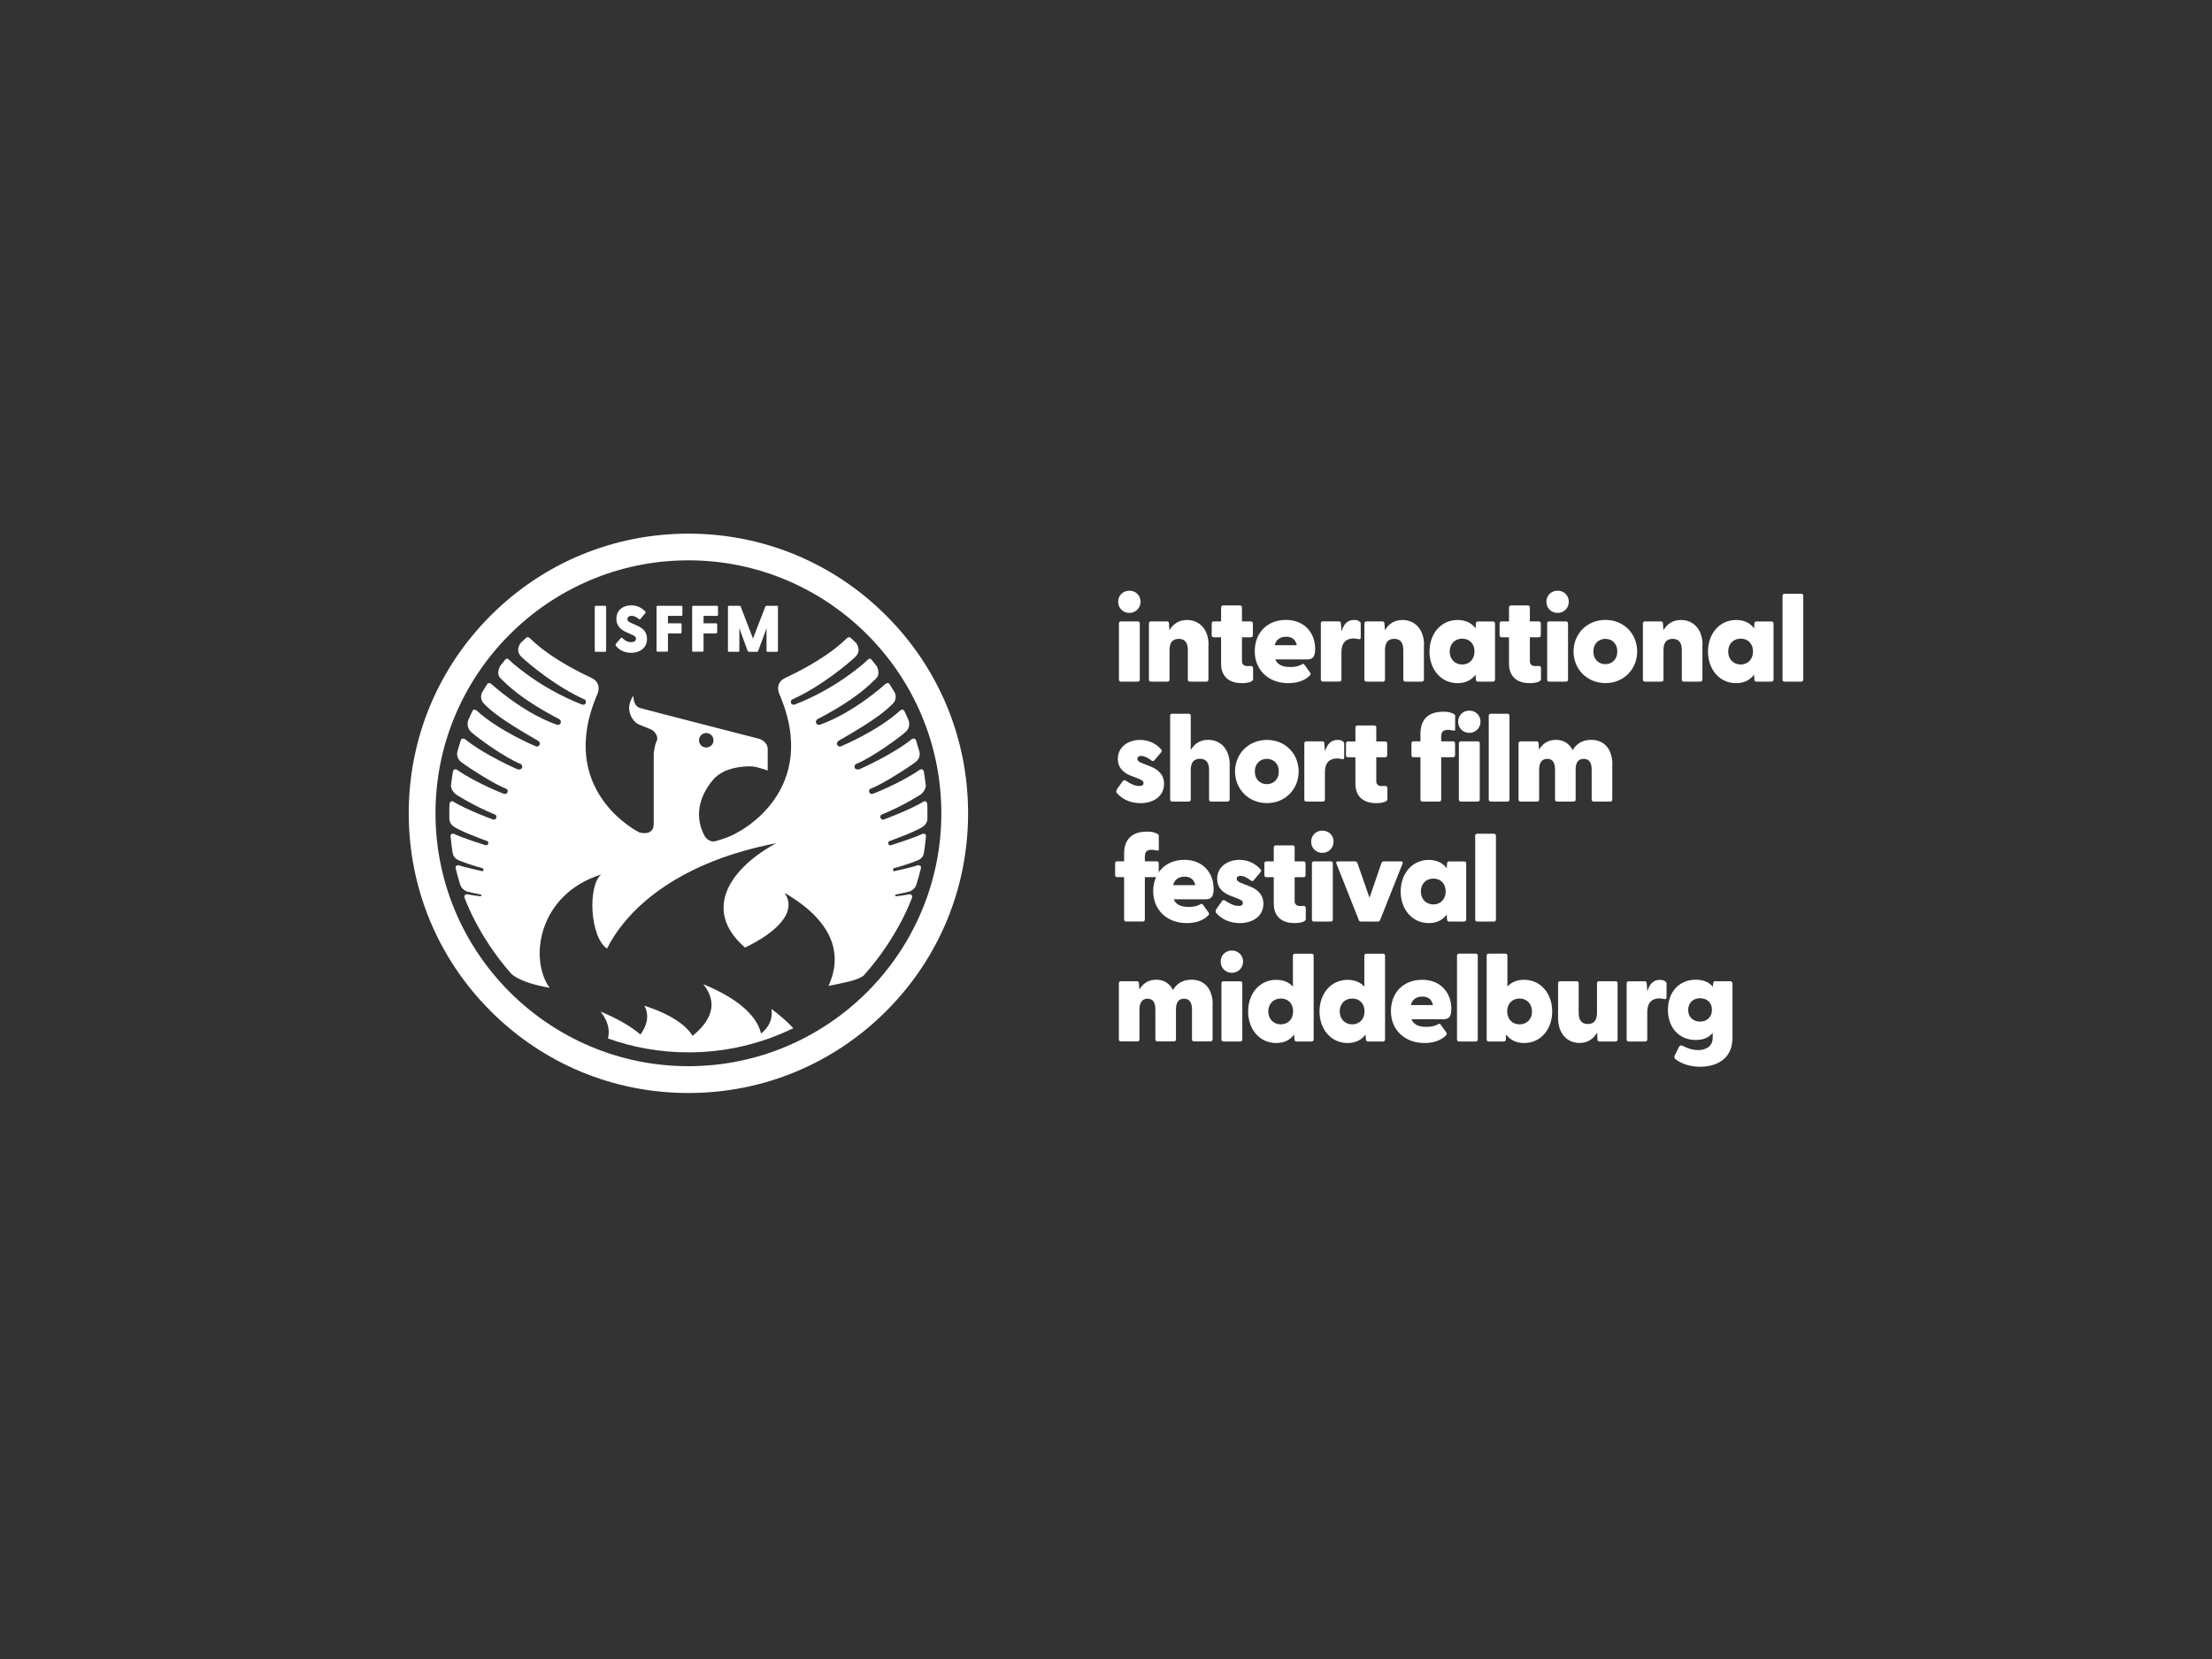 <svg xmlns="http://www.w3.org/2000/svg" id="Laag_2" viewBox="0 0 320 240"><rect x="0" y="0" width="320" height="240" fill="#333333" stroke="none"/><defs><style>.cls-1{fill:none;}.cls-1,.cls-2{stroke-width:0px;}.cls-2{fill:#fff;}</style></defs><g id="FRAME_-_invisible"><rect class="cls-1" width="320" height="240"></rect></g><g id="ISFFM"><path class="cls-2" d="m99.59,158.12c-10.81,0-20.97-4.21-28.61-11.85-7.64-7.64-11.85-17.8-11.85-28.61s4.21-20.97,11.85-28.61c7.64-7.64,17.8-11.85,28.61-11.85s20.97,4.21,28.61,11.85,11.85,17.8,11.85,28.61-4.21,20.97-11.85,28.61c-7.64,7.64-17.8,11.85-28.61,11.85Zm0-77.06c-20.18,0-36.59,16.42-36.59,36.59s16.42,36.59,36.59,36.59,36.59-16.42,36.59-36.59-16.42-36.59-36.59-36.59Z"></path><path class="cls-2" d="m128.71,121.67c2.61-.98,3.59-1.4,4.57-1.93s.88-1.34.88-1.34c.03-.87-.02-2.18-.02-2.18-.25-.52-.57-.23-.57-.23-2.13,1.25-5.68,2.55-5.68,2.55,0,0-.38.14-.51-.22-.13-.36.18-.48.18-.48,3.29-1.35,5.72-2.96,5.72-2.96.84-.8.63-1.45.63-1.45-.07-.65-.27-1.86-.27-1.86-.16-.46-.59-.21-.59-.21-2.78,1.94-6.78,3.48-6.78,3.48,0,0-.38.11-.52-.23-.14-.34.2-.52.2-.52,1.68-.59,5.66-3.2,6.5-3.85.84-.65.55-1.52.55-1.52,0,0-.35-1.21-.48-1.62-.13-.41-.58-.2-.58-.2-2.83,2.3-7.61,4.38-7.61,4.38,0,0-.46.14-.65-.15-.19-.29.11-.58.11-.58,2.33-.93,6.43-3.92,7.24-4.68s.39-1.72.39-1.72c0,0-.36-.82-.57-1.26-.21-.44-.62-.11-.62-.11-3.18,2.93-8.47,5.14-8.47,5.14,0,0-.31.24-.59-.09s.11-.64.11-.64c5.61-3.2,6.94-4.47,7.82-5.33s.28-1.78.28-1.78c0,0-.49-.8-.69-1.11s-.55-.06-.55-.06c-5.18,4.53-9.13,5.77-9.48,5.91-.35.14-.55-.13-.55-.13-.24-.42.15-.65.15-.65,5.78-3,7.68-5.14,8.45-5.86.77-.71.11-1.83.11-1.83l-.69-.86s-.25-.39-.56-.08c-.3.31-.81.73-.81.73-4.76,3.98-9.47,5.65-9.77,5.77-.29.12-.48-.07-.48-.07-.3-.49.13-.67.13-.67,4.06-1.81,8.04-5.14,9.08-6.13,1.04-.99.09-2.07.09-2.07,0,0-.5-.48-.75-.7-.25-.22-.51.03-.51.03l-.8.73c-2.82,2.48-6.68,4.35-8.18,5.06-1.5.71-.87,2.21-.87,2.21,6.18,14.15-6,20.11-6,20.11-1.11.73-3.15,1.26-3.15,1.26-.99.3-1.6-.7-1.6-.7-1.8-3.32-.35-6.38,1.27-8.23,1.62-1.84,4.58-1.89,5.46-1.87s2.38.61,2.38.61v-3.12c0-1.1-1.23-1.48-1.23-1.48,0,0-16.13-4.14-17.21-4.45s-.99-1.81-.99-1.81c-1.48,2.19.13,3.82.53,4.05.4.23,1.41.58,2.02.85s1.11,1.16.82,1.68-.43,1.83-.43,1.83v10.15c0,1.8-1.91,1.3-2.1,1.23,0,0-12.18-5.96-6-20.11,0,0,.63-1.5-.87-2.21-1.5-.71-5.36-2.57-8.18-5.06l-.8-.73s-.26-.26-.51-.03c-.25.22-.75.7-.75.7,0,0-.95,1.08.09,2.07,1.04.99,5.02,4.32,9.08,6.13,0,0,.43.18.13.67,0,0-.18.19-.48.07-.29-.12-5.01-1.8-9.77-5.77,0,0-.51-.42-.81-.73s-.56.08-.56.08l-.69.86s-.66,1.12.11,1.83c.77.71,2.67,2.85,8.45,5.86,0,0,.39.22.15.65,0,0-.2.26-.55.13-.35-.14-4.3-1.37-9.48-5.91,0,0-.35-.25-.55.06s-.69,1.11-.69,1.11c0,0-.6.91.28,1.78s2.21,2.13,7.82,5.33c0,0,.39.31.11.64s-.59.09-.59.09c0,0-5.29-2.21-8.47-5.14,0,0-.42-.33-.62.11-.21.44-.57,1.26-.57,1.26,0,0-.41.95.39,1.72s4.9,3.76,7.24,4.68c0,0,.31.3.11.58-.19.29-.65.15-.65.15,0,0-4.78-2.07-7.61-4.38,0,0-.45-.21-.58.2-.13.41-.48,1.62-.48,1.62,0,0-.28.87.55,1.52.84.65,4.82,3.26,6.5,3.85,0,0,.34.18.2.52-.14.34-.52.23-.52.23,0,0-4-1.53-6.78-3.48,0,0-.43-.26-.59.21,0,0-.2,1.21-.27,1.86,0,0-.21.65.63,1.45,0,0,2.43,1.61,5.72,2.96,0,0,.31.12.18.48-.13.36-.51.22-.51.22,0,0-3.55-1.29-5.68-2.55,0,0-.32-.29-.57.23,0,0-.05,1.32-.02,2.18,0,0-.1.81.88,1.34s1.95.95,4.57,1.93c0,0,.23.04.17.37-.06.32-.4.23-.4.23,0,0-3.51-1.1-4.56-1.65,0,0-.53-.1-.49.36s.24,2.21.31,2.44c.07.23.11.73.99,1.09.89.36,2.55.89,3.33,1.09,0,0,.17.03.13.27-.04.25-.3.13-.3.13,0,0-2.76-.61-3.25-.83,0,0-.59-.04-.48.42.11.46.41,1.57.65,2.35.24.78.98,1.03.98,1.03,0,0,1.42.34,1.97.43,0,0,.13,0,.13.13s-.13.13-.13.13c0,0-1.35-.16-1.9-.29-.32-.06-.41.23-.41.23,0,0-.06.08,0,.25,0,0,1.88,5.49,6.78,11.04,1.14.98,3.25,1.61,5.53,2.01-2.99-4.14-1.68-13.51,7.46-16.39-1.97,1.64-1.64,9.02.84,10.72,3.21-6.36,11.02-12.66,24.5-15.25-6.53,3.5-10.89,9.59-4.53,15.1,4.33-2.08,7.69-5.06,5.71-7.92,7.09,4.12,8.47,8.91,6.36,13.47,2.02-.43,4-.72,5.06-1.47,5.08-5.64,7.03-11.31,7.03-11.31.06-.17,0-.25,0-.25,0,0-.1-.3-.41-.23-.54.13-1.9.29-1.9.29,0,0-.13,0-.13-.13s.13-.13.13-.13c.55-.09,1.97-.43,1.97-.43,0,0,.74-.25.98-1.03.24-.78.54-1.89.65-2.35.11-.46-.48-.42-.48-.42-.49.23-3.25.83-3.25.83,0,0-.26.12-.3-.13-.04-.25.13-.27.13-.27.78-.2,2.44-.73,3.33-1.09.89-.36.92-.86.99-1.09.07-.23.27-1.98.31-2.44s-.49-.36-.49-.36c-1.05.54-4.56,1.65-4.56,1.65,0,0-.35.1-.4-.23-.06-.32.17-.37.17-.37Zm-26.54-15.63c.58,0,1.05.47,1.05,1.05s-.47,1.05-1.05,1.05-1.05-.47-1.05-1.05.47-1.05,1.05-1.05Z"></path><path class="cls-2" d="m111.6,145.97c.23,1.45-.35,2.61-1.5,3.55-.54-2.22-2.68-4.79-8.35-7.14,2.29,2.88.97,5.42-1.56,7.47-.94-1.54-3.04-3.06-6.97-4.37.73,1.42.42,2.83-.57,4.18-1.3-1.12-3.16-2.24-5.77-3.32,1.1,1.38,1.37,2.69,1.07,3.89,3.64,1.3,7.56,2.01,11.65,2.01,5.44,0,10.59-1.26,15.17-3.5-.8-.86-1.83-1.78-3.15-2.76Z"></path><path class="cls-2" d="m86.04,94.14v-6.35c0-.09.06-.15.14-.15h1.36c.09,0,.15.07.15.15v6.35c0,.09-.07.15-.15.15h-1.36c-.09,0-.14-.07-.14-.15Z"></path><path class="cls-2" d="m89.08,93.35c-.05-.06-.05-.13,0-.2l.73-.84c.04-.06.11-.09.2-.02.46.42.8.61,1.26.61.42,0,.73-.13.73-.51,0-.32-.24-.42-.61-.58l-.81-.37c-.7-.32-1.41-.83-1.41-1.9,0-1.28.97-1.97,2.15-1.97.8,0,1.45.3,2.03.89.06.05.07.13.02.21l-.7.85c-.05.08-.13.1-.21.06-.43-.34-.73-.49-1.08-.49-.4,0-.61.2-.61.48,0,.34.26.42.73.64l.65.29c.69.32,1.45.77,1.45,1.92,0,1.44-1.2,2.02-2.3,2.02s-1.84-.53-2.24-1.06Z"></path><path class="cls-2" d="m94.98,94.14v-6.35c0-.09.06-.15.14-.15h3.45c.09,0,.15.07.15.15v1.16c0,.09-.07.15-.15.15h-1.94v1.07h1.82c.09,0,.15.07.15.15v1.16c0,.09-.07.15-.15.15h-1.82v2.5c0,.09-.07.15-.15.15h-1.36c-.09,0-.14-.07-.14-.15Z"></path><path class="cls-2" d="m100.13,94.14v-6.35c0-.09.06-.15.14-.15h3.45c.09,0,.15.07.15.15v1.16c0,.09-.07.15-.15.15h-1.94v1.07h1.82c.09,0,.15.07.15.15v1.16c0,.09-.07.15-.15.15h-1.82v2.5c0,.09-.07.15-.15.15h-1.36c-.09,0-.14-.07-.14-.15Z"></path><path class="cls-2" d="m112.54,87.79v6.35c0,.09-.07.15-.15.15h-1.36c-.09,0-.14-.07-.14-.15v-3.32l-.11.39-1.1,2.96c-.03.08-.1.12-.17.12h-1.17c-.08,0-.15-.05-.18-.12l-1.09-2.96-.11-.39v3.32c0,.09-.07.15-.15.15h-1.36c-.09,0-.14-.07-.14-.15v-6.35c0-.09.06-.15.14-.15h1.53c.08,0,.14.03.17.1l1.78,4.64,1.79-4.64c.03-.07.09-.1.16-.1h1.53c.09,0,.15.07.15.15Z"></path><path class="cls-2" d="m161.76,87.05c0-.89.68-1.6,1.62-1.6s1.62.71,1.62,1.6-.69,1.62-1.62,1.62-1.62-.71-1.62-1.62Zm.11,11.28v-8.15c0-.16.12-.28.28-.28h2.46c.16,0,.28.12.28.28v8.15c0,.16-.12.28-.28.28h-2.46c-.16,0-.28-.12-.28-.28Z"></path><path class="cls-2" d="m174.82,93.29v5.04c0,.16-.14.28-.3.28h-2.4c-.16,0-.28-.12-.28-.28v-4.29c0-1.09-.44-1.62-1.32-1.62s-1.33.53-1.33,1.62v4.29c0,.16-.12.28-.28.28h-2.42c-.16,0-.28-.12-.28-.28v-8.15c0-.16.12-.28.28-.28h2.35c.14,0,.27.07.27.3l.07.98c.5-.87,1.32-1.49,2.53-1.49,1.81,0,3.13,1.35,3.13,3.61Z"></path><path class="cls-2" d="m181.28,96.6v1.64c0,.46-1,.59-1.64.59-1.48,0-2.99-.66-2.99-2.83v-3.81h-1.09c-.16,0-.27-.12-.27-.28v-1.73c0-.16.11-.28.27-.28h1.09v-2.03c0-.16.12-.28.28-.28h2.46c.16,0,.28.12.28.28v2.03h1.3c.16,0,.28.12.28.28v1.73c0,.16-.12.28-.28.28h-1.3v3.49c0,.43.32.68.75.68.16,0,.3,0,.55-.02.14,0,.3.09.3.27Z"></path><path class="cls-2" d="m189.15,95.39h-4.66c.3.75,1.03,1.1,2.12,1.1.5,0,1.07-.02,1.8-.41.14-.07.23-.04.32.11l.82,1.14c.07.11.09.25-.09.41-.73.75-1.85,1.09-3.1,1.09-2.86,0-4.84-1.92-4.84-4.61s1.8-4.54,4.52-4.54,4.22,1.94,4.22,4.18c0,.94-.23,1.53-1.1,1.53Zm-4.75-2.05h3.2c-.18-.89-.78-1.23-1.55-1.23s-1.44.36-1.65,1.23Z"></path><path class="cls-2" d="m196.85,90.3v1.92c0,.23-.12.28-.37.23-.18-.04-.36-.09-.66-.09-1.05,0-1.76.6-1.76,1.96v4c0,.16-.12.28-.28.28h-2.42c-.16,0-.28-.12-.28-.28v-8.15c0-.16.12-.28.28-.28h2.35c.14,0,.27.07.27.3l.09,1.14v.04c.28-1,.82-1.69,1.81-1.69.44,0,.68.12.8.23.14.11.18.23.18.39Z"></path><path class="cls-2" d="m205.99,93.29v5.04c0,.16-.14.28-.3.28h-2.4c-.16,0-.28-.12-.28-.28v-4.29c0-1.09-.44-1.62-1.32-1.62s-1.33.53-1.33,1.62v4.29c0,.16-.12.28-.28.28h-2.42c-.16,0-.28-.12-.28-.28v-8.15c0-.16.12-.28.28-.28h2.35c.14,0,.27.07.27.3l.07.98c.5-.87,1.32-1.49,2.53-1.49,1.81,0,3.13,1.35,3.13,3.61Z"></path><path class="cls-2" d="m216.28,90.18v8.15c0,.16-.14.28-.3.28h-2.19c-.16,0-.28-.12-.28-.28l-.05-.73c-.57.76-1.41,1.23-2.6,1.23-2.4,0-4.06-1.99-4.06-4.57s1.65-4.57,4.06-4.57c1.21,0,2.05.46,2.6,1.21l.05-.71c0-.16.12-.28.28-.28h2.21c.16,0,.28.12.28.28Zm-2.97,4.06c0-1.12-.73-1.85-1.78-1.85s-1.81.75-1.81,1.87.78,1.87,1.81,1.87,1.78-.75,1.78-1.89Z"></path><path class="cls-2" d="m222.93,96.6v1.64c0,.46-1,.59-1.64.59-1.48,0-2.99-.66-2.99-2.83v-3.81h-1.09c-.16,0-.27-.12-.27-.28v-1.73c0-.16.11-.28.27-.28h1.09v-2.03c0-.16.12-.28.28-.28h2.46c.16,0,.28.12.28.28v2.03h1.3c.16,0,.28.12.28.28v1.73c0,.16-.12.28-.28.28h-1.3v3.49c0,.43.32.68.75.68.16,0,.3,0,.55-.02.14,0,.3.09.3.27Z"></path><path class="cls-2" d="m223.71,87.05c0-.89.68-1.6,1.62-1.6s1.62.71,1.62,1.6-.69,1.62-1.62,1.62-1.62-.71-1.62-1.62Zm.11,11.28v-8.15c0-.16.12-.28.28-.28h2.46c.16,0,.28.12.28.28v8.15c0,.16-.12.28-.28.28h-2.46c-.16,0-.28-.12-.28-.28Z"></path><path class="cls-2" d="m227.64,94.25c0-2.56,1.94-4.57,4.61-4.57s4.59,2.01,4.59,4.57-1.94,4.57-4.59,4.57-4.61-2.01-4.61-4.57Zm6.33,0c0-1.16-.78-1.83-1.73-1.83s-1.74.68-1.74,1.83.78,1.83,1.74,1.83,1.73-.68,1.73-1.83Z"></path><path class="cls-2" d="m246.28,93.29v5.04c0,.16-.14.28-.3.28h-2.4c-.16,0-.28-.12-.28-.28v-4.29c0-1.09-.44-1.62-1.32-1.62s-1.33.53-1.33,1.62v4.29c0,.16-.12.28-.28.28h-2.42c-.16,0-.28-.12-.28-.28v-8.15c0-.16.12-.28.28-.28h2.35c.14,0,.27.07.27.3l.07.98c.5-.87,1.32-1.49,2.53-1.49,1.81,0,3.13,1.35,3.13,3.61Z"></path><path class="cls-2" d="m256.57,90.18v8.15c0,.16-.14.28-.3.28h-2.19c-.16,0-.28-.12-.28-.28l-.05-.73c-.57.76-1.41,1.23-2.6,1.23-2.4,0-4.06-1.99-4.06-4.57s1.65-4.57,4.06-4.57c1.21,0,2.05.46,2.6,1.21l.05-.71c0-.16.12-.28.28-.28h2.21c.16,0,.28.12.28.28Zm-2.97,4.06c0-1.12-.73-1.85-1.78-1.85s-1.81.75-1.81,1.87.78,1.87,1.81,1.87,1.78-.75,1.78-1.89Z"></path><path class="cls-2" d="m257.87,98.33v-12.15c0-.16.12-.28.28-.28h2.44c.16,0,.28.12.28.28v12.15c0,.16-.12.28-.28.28h-2.44c-.16,0-.28-.12-.28-.28Z"></path><path class="cls-2" d="m161.54,114.67c-.09-.11-.07-.34.07-.53l.78-1.1c.16-.25.32-.2.46-.11.8.53,1.39.78,1.94.78.39,0,.64-.11.64-.43,0-.25-.14-.39-.69-.62l-1.14-.44c-1.16-.44-1.89-1.23-1.89-2.42,0-1.76,1.51-2.76,3.22-2.76,1.19,0,2.3.48,3.08,1.41.11.12.07.27-.02.36l-1.01,1.21c-.11.12-.25.11-.41,0-.57-.43-1.03-.66-1.48-.66-.48,0-.55.27-.55.44,0,.23.25.44.55.55l1.39.55c1.09.43,1.94,1.21,1.92,2.53-.04,1.83-1.6,2.76-3.42,2.76-1.48,0-2.67-.59-3.45-1.51Z"></path><path class="cls-2" d="m177.89,110.65v5.03c0,.16-.14.28-.3.28h-2.4c-.16,0-.28-.12-.28-.28v-4.29c0-1.09-.44-1.62-1.32-1.62s-1.33.53-1.33,1.62v4.29c0,.16-.12.28-.28.28h-2.42c-.16,0-.28-.12-.28-.28v-12.15c0-.16.12-.28.28-.28h2.42c.16,0,.28.12.28.28v4.98c.5-.87,1.3-1.48,2.51-1.48,1.81,0,3.13,1.35,3.13,3.61Z"></path><path class="cls-2" d="m178.67,111.61c0-2.56,1.94-4.57,4.61-4.57s4.59,2.01,4.59,4.57-1.94,4.57-4.59,4.57-4.61-2.01-4.61-4.57Zm6.33,0c0-1.16-.78-1.83-1.73-1.83s-1.74.68-1.74,1.83.78,1.83,1.74,1.83,1.73-.68,1.73-1.83Z"></path><path class="cls-2" d="m194.46,107.66v1.92c0,.23-.12.28-.37.23-.18-.04-.36-.09-.66-.09-1.05,0-1.76.6-1.76,1.96v4c0,.16-.12.28-.28.28h-2.42c-.16,0-.28-.12-.28-.28v-8.15c0-.16.12-.28.28-.28h2.35c.14,0,.27.07.27.3l.09,1.14v.04c.28-1,.82-1.69,1.81-1.69.44,0,.68.12.8.23.14.11.18.23.18.39Z"></path><path class="cls-2" d="m200.71,113.96v1.64c0,.46-1,.59-1.64.59-1.48,0-2.99-.66-2.99-2.83v-3.81h-1.09c-.16,0-.27-.12-.27-.28v-1.73c0-.16.11-.28.27-.28h1.09v-2.03c0-.16.12-.28.28-.28h2.46c.16,0,.28.12.28.28v2.03h1.3c.16,0,.28.12.28.28v1.73c0,.16-.12.28-.28.28h-1.3v3.49c0,.43.32.68.75.68.16,0,.3,0,.55-.02.14,0,.3.09.3.27Z"></path><path class="cls-2" d="m208.49,106.54v.71h1.74c.16,0,.27.12.27.28v1.73c0,.16-.11.28-.27.28h-1.74v6.14c0,.16-.12.28-.28.28h-2.44c-.16,0-.28-.12-.28-.28v-6.14h-1.03c-.16,0-.27-.12-.27-.28v-1.73c0-.16.11-.28.27-.28h1.03v-1.09c0-2.24,1.28-3.2,3.31-3.2.57,0,.98.04,1.55.34.11.05.16.18.16.28v1.99c0,.12-.11.14-.23.12-.32-.05-.57-.11-.78-.11-.8,0-1,.39-1,.94Z"></path><path class="cls-2" d="m210.94,104.4c0-.89.68-1.6,1.62-1.6s1.62.71,1.62,1.6-.69,1.62-1.62,1.62-1.62-.71-1.62-1.62Zm.11,11.28v-8.15c0-.16.12-.28.28-.28h2.46c.16,0,.28.12.28.28v8.15c0,.16-.12.28-.28.28h-2.46c-.16,0-.28-.12-.28-.28Z"></path><path class="cls-2" d="m215.37,115.68v-12.15c0-.16.12-.28.28-.28h2.44c.16,0,.28.12.28.28v12.15c0,.16-.12.28-.28.28h-2.44c-.16,0-.28-.12-.28-.28Z"></path><path class="cls-2" d="m233.24,110.65v5.03c0,.16-.12.28-.28.28h-2.42c-.16,0-.28-.12-.28-.28v-4.32c0-1.05-.36-1.58-1.16-1.58s-1.16.53-1.16,1.58v4.32c0,.16-.12.28-.28.28h-2.38c-.2,0-.32-.12-.32-.28v-4.32c0-1.05-.34-1.58-1.14-1.58-.75,0-1.16.53-1.16,1.58v4.32c0,.16-.12.28-.28.28h-2.42c-.16,0-.28-.12-.28-.28v-8.15c0-.16.12-.28.28-.28h2.35c.14,0,.27.07.27.3l.07.89c.5-.84,1.28-1.41,2.44-1.41,1.09,0,1.94.53,2.42,1.49.52-.89,1.37-1.49,2.67-1.49,1.9,0,3.08,1.33,3.08,3.61Z"></path><path class="cls-2" d="m165.62,123.89v.71h1.74c.16,0,.27.12.27.28v1.73c0,.16-.11.28-.27.28h-1.74v6.14c0,.16-.12.28-.28.28h-2.44c-.16,0-.28-.12-.28-.28v-6.14h-1.03c-.16,0-.27-.12-.27-.28v-1.73c0-.16.11-.28.27-.28h1.03v-1.09c0-2.24,1.28-3.2,3.31-3.2.57,0,.98.04,1.55.34.11.05.16.18.16.28v1.99c0,.12-.11.14-.23.12-.32-.05-.57-.11-.78-.11-.8,0-1,.39-1,.94Z"></path><path class="cls-2" d="m174.46,130.1h-4.66c.3.75,1.03,1.1,2.12,1.1.5,0,1.07-.02,1.8-.41.14-.07.23-.04.32.11l.82,1.14c.07.11.09.25-.09.41-.73.75-1.85,1.09-3.1,1.09-2.86,0-4.84-1.92-4.84-4.61s1.8-4.54,4.52-4.54,4.22,1.94,4.22,4.18c0,.94-.23,1.53-1.1,1.53Zm-4.75-2.05h3.2c-.18-.89-.78-1.23-1.55-1.23s-1.44.36-1.65,1.23Z"></path><path class="cls-2" d="m175.91,132.02c-.09-.11-.07-.34.07-.53l.78-1.1c.16-.25.32-.2.46-.11.8.53,1.39.78,1.94.78.39,0,.64-.11.64-.43,0-.25-.14-.39-.69-.62l-1.14-.44c-1.16-.44-1.89-1.23-1.89-2.42,0-1.76,1.51-2.76,3.22-2.76,1.19,0,2.29.48,3.08,1.41.11.12.07.27-.02.36l-1.01,1.21c-.11.12-.25.11-.41,0-.57-.43-1.03-.66-1.48-.66-.48,0-.55.27-.55.44,0,.23.25.44.55.55l1.39.55c1.09.43,1.94,1.21,1.92,2.53-.04,1.83-1.6,2.76-3.42,2.76-1.48,0-2.67-.59-3.45-1.51Z"></path><path class="cls-2" d="m188.9,131.31v1.64c0,.46-1,.59-1.64.59-1.48,0-2.99-.66-2.99-2.83v-3.81h-1.09c-.16,0-.27-.12-.27-.28v-1.73c0-.16.11-.28.27-.28h1.09v-2.03c0-.16.12-.28.28-.28h2.46c.16,0,.28.12.28.28v2.03h1.3c.16,0,.28.12.28.28v1.73c0,.16-.12.28-.28.28h-1.3v3.49c0,.43.32.68.75.68.16,0,.3,0,.55-.02.14,0,.3.09.3.27Z"></path><path class="cls-2" d="m189.68,121.76c0-.89.68-1.6,1.62-1.6s1.62.71,1.62,1.6-.69,1.62-1.62,1.62-1.62-.71-1.62-1.62Zm.11,11.28v-8.15c0-.16.12-.28.28-.28h2.46c.16,0,.28.12.28.28v8.15c0,.16-.12.28-.28.28h-2.46c-.16,0-.28-.12-.28-.28Z"></path><path class="cls-2" d="m196.58,133.11l-3.26-8.2c-.07-.2.04-.3.23-.3h2.47c.14,0,.28.07.34.21l1.76,5.05,1.74-5.05c.05-.14.21-.21.36-.21h2.46c.2,0,.3.11.23.3l-3.26,8.2c-.05.14-.18.21-.32.21h-2.44c-.14,0-.27-.07-.32-.21Z"></path><path class="cls-2" d="m212.11,124.89v8.15c0,.16-.14.28-.3.28h-2.19c-.16,0-.28-.12-.28-.28l-.05-.73c-.57.76-1.41,1.23-2.6,1.23-2.4,0-4.06-1.99-4.06-4.57s1.65-4.57,4.06-4.57c1.21,0,2.05.46,2.6,1.21l.05-.71c0-.16.12-.28.28-.28h2.21c.16,0,.28.12.28.28Zm-2.97,4.06c0-1.12-.73-1.85-1.78-1.85s-1.81.75-1.81,1.87.78,1.87,1.81,1.87,1.78-.75,1.78-1.89Z"></path><path class="cls-2" d="m213.41,133.04v-12.15c0-.16.12-.28.28-.28h2.44c.16,0,.28.12.28.28v12.15c0,.16-.12.28-.28.28h-2.44c-.16,0-.28-.12-.28-.28Z"></path><path class="cls-2" d="m175.42,145.35v5.03c0,.16-.12.28-.28.28h-2.42c-.16,0-.28-.12-.28-.28v-4.32c0-1.05-.36-1.58-1.16-1.58s-1.16.53-1.16,1.58v4.32c0,.16-.12.28-.28.28h-2.38c-.2,0-.32-.12-.32-.28v-4.32c0-1.05-.34-1.58-1.14-1.58-.75,0-1.16.53-1.16,1.58v4.32c0,.16-.12.28-.28.28h-2.42c-.16,0-.28-.12-.28-.28v-8.15c0-.16.12-.28.28-.28h2.35c.14,0,.27.07.27.3l.07.89c.5-.84,1.28-1.41,2.44-1.41,1.09,0,1.94.53,2.42,1.49.52-.89,1.37-1.49,2.67-1.49,1.9,0,3.08,1.33,3.08,3.61Z"></path><path class="cls-2" d="m176.59,139.11c0-.89.68-1.6,1.62-1.6s1.62.71,1.62,1.6-.69,1.62-1.62,1.62-1.62-.71-1.62-1.62Zm.11,11.28v-8.15c0-.16.12-.28.28-.28h2.46c.16,0,.28.12.28.28v8.15c0,.16-.12.28-.28.28h-2.46c-.16,0-.28-.12-.28-.28Z"></path><path class="cls-2" d="m190.04,138.24v12.15c0,.16-.14.28-.3.28h-2.19c-.16,0-.28-.12-.28-.28l-.05-.73c-.57.76-1.41,1.23-2.6,1.23-2.4,0-4.06-1.99-4.06-4.57s1.65-4.57,4.06-4.57c1.09,0,1.87.37,2.42.98v-4.48c0-.16.12-.28.28-.28h2.44c.16,0,.28.12.28.28Zm-2.97,8.06c0-1.12-.73-1.85-1.78-1.85s-1.81.75-1.81,1.87.78,1.87,1.81,1.87,1.78-.75,1.78-1.89Z"></path><path class="cls-2" d="m200.37,138.24v12.15c0,.16-.14.28-.3.28h-2.19c-.16,0-.28-.12-.28-.28l-.05-.73c-.57.76-1.41,1.23-2.6,1.23-2.4,0-4.06-1.99-4.06-4.57s1.65-4.57,4.06-4.57c1.09,0,1.87.37,2.42.98v-4.48c0-.16.12-.28.28-.28h2.44c.16,0,.28.12.28.28Zm-2.97,8.06c0-1.12-.73-1.85-1.78-1.85s-1.81.75-1.81,1.87.78,1.87,1.81,1.87,1.78-.75,1.78-1.89Z"></path><path class="cls-2" d="m208.85,147.45h-4.66c.3.75,1.03,1.1,2.12,1.1.5,0,1.07-.02,1.8-.41.14-.07.23-.04.32.11l.82,1.14c.07.11.09.25-.09.41-.73.75-1.85,1.09-3.1,1.09-2.86,0-4.84-1.92-4.84-4.61s1.8-4.54,4.52-4.54,4.22,1.94,4.22,4.18c0,.94-.23,1.53-1.1,1.53Zm-4.75-2.05h3.2c-.18-.89-.78-1.23-1.55-1.23s-1.44.36-1.65,1.23Z"></path><path class="cls-2" d="m210.78,150.39v-12.15c0-.16.12-.28.28-.28h2.44c.16,0,.28.12.28.28v12.15c0,.16-.12.28-.28.28h-2.44c-.16,0-.28-.12-.28-.28Z"></path><path class="cls-2" d="m224.55,146.32c0,2.58-1.65,4.57-4.06,4.57-1.19,0-2.03-.46-2.6-1.23l-.05.73c0,.16-.12.28-.28.28h-2.19c-.16,0-.3-.12-.3-.28v-12.15c0-.16.12-.28.28-.28h2.44c.16,0,.28.12.28.28v4.48c.55-.6,1.33-.98,2.42-.98,2.4,0,4.06,2.01,4.06,4.57Zm-2.92,0c0-1.12-.78-1.87-1.81-1.87s-1.78.73-1.78,1.85.73,1.89,1.78,1.89,1.81-.73,1.81-1.87Z"></path><path class="cls-2" d="m234.01,142.24v8.15c0,.16-.14.28-.3.28h-2.33c-.16,0-.28-.07-.28-.3l-.05-1c-.52.89-1.33,1.51-2.54,1.51-1.8,0-3.11-1.35-3.11-3.61v-5.04c0-.16.12-.28.28-.28h2.42c.16,0,.28.12.28.28v4.29c0,1.09.44,1.62,1.32,1.62s1.33-.53,1.33-1.62v-4.29c0-.16.12-.28.28-.28h2.4c.16,0,.3.12.3.28Z"></path><path class="cls-2" d="m241.09,142.37v1.92c0,.23-.12.28-.37.23-.18-.04-.36-.09-.66-.09-1.05,0-1.76.6-1.76,1.96v4c0,.16-.12.28-.28.28h-2.42c-.16,0-.28-.12-.28-.28v-8.15c0-.16.12-.28.28-.28h2.35c.14,0,.27.07.27.3l.09,1.14v.04c.28-1,.82-1.69,1.81-1.69.44,0,.68.12.8.23.14.11.18.23.18.39Z"></path><path class="cls-2" d="m250.63,142.24v7.88c0,3.29-2.58,4.2-4.68,4.2-1.33,0-2.62-.36-3.56-1.09-.2-.12-.2-.39-.11-.57l.62-1.21c.11-.2.28-.28.52-.16.77.41,1.51.62,2.22.62,1.01,0,2.13-.43,2.13-1.8v-.69c-.53.66-1.32,1.03-2.44,1.03-2.44,0-4.04-1.8-4.04-4.36s1.6-4.36,4.04-4.36c1.16,0,1.94.39,2.47,1.03l.04-.53c0-.16.12-.28.28-.28h2.21c.16,0,.28.12.28.28Zm-2.97,3.84c0-1.03-.71-1.67-1.71-1.67s-1.73.66-1.73,1.69.73,1.69,1.73,1.69,1.71-.66,1.71-1.71Z"></path></g></svg>